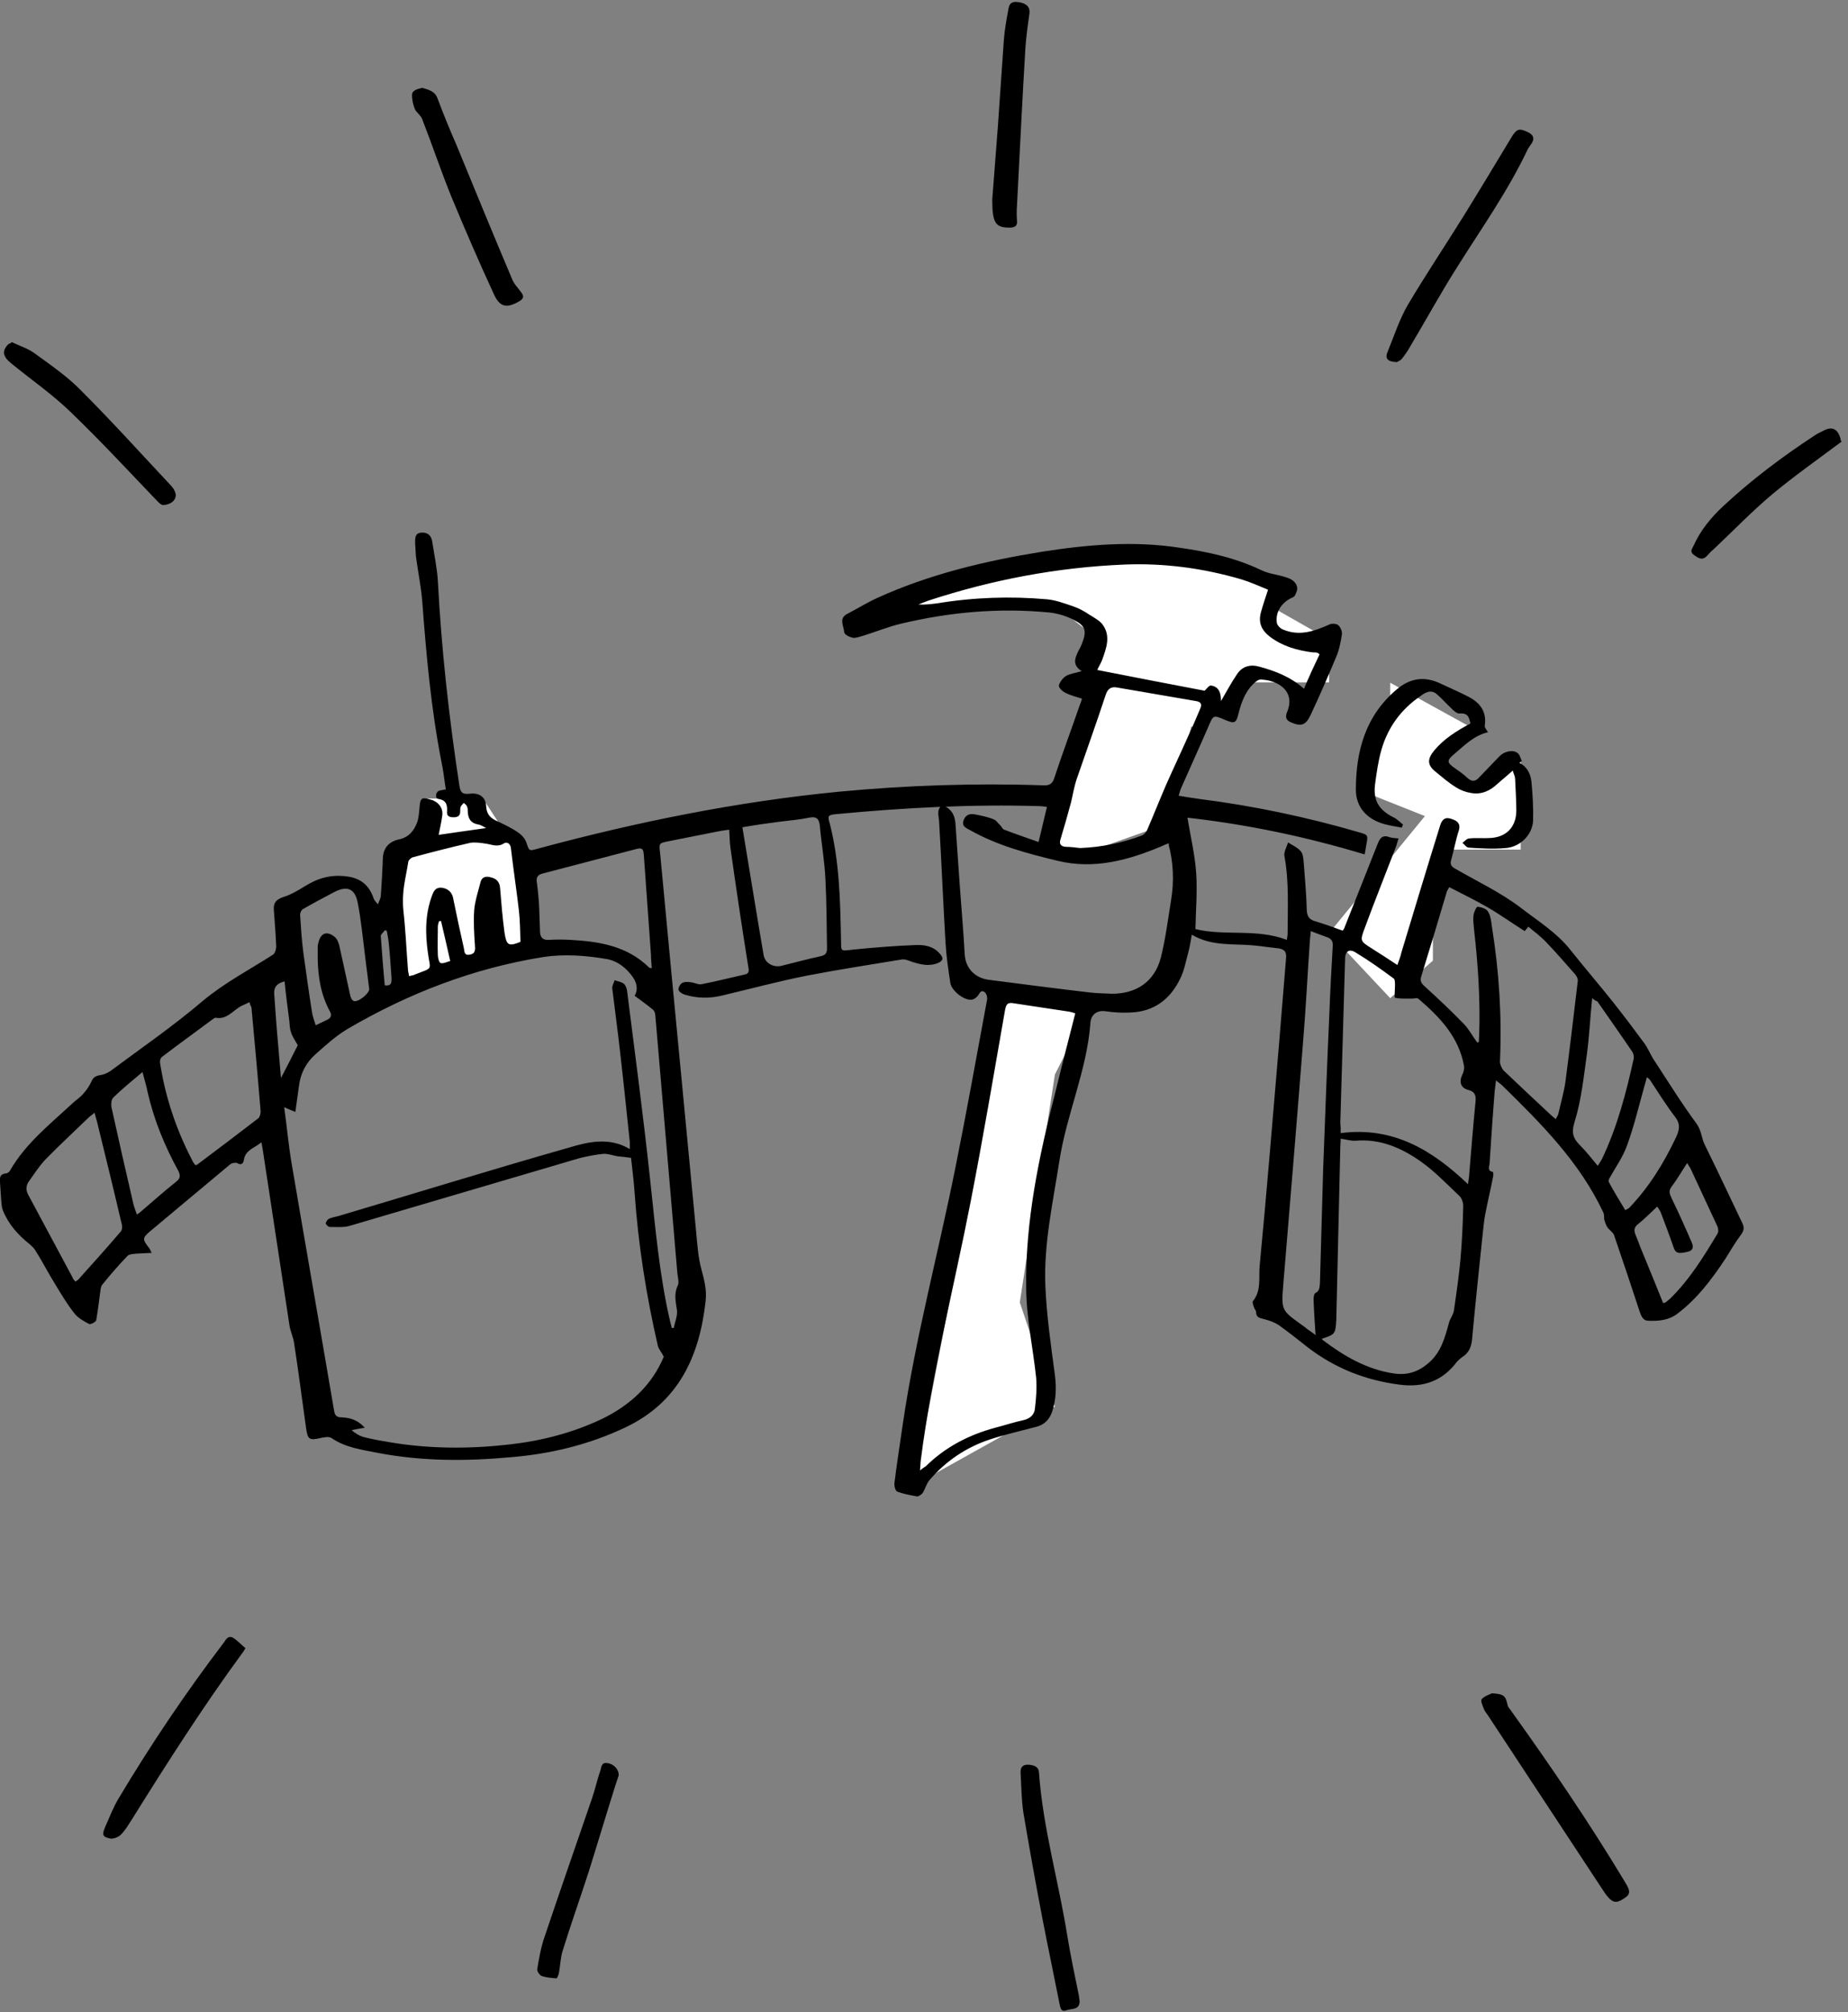 <?xml version="1.0" encoding="utf-8"?>
<!-- Generator: Adobe Illustrator 24.0.1, SVG Export Plug-In . SVG Version: 6.00 Build 0)  -->
<svg version="1.1" xmlns="http://www.w3.org/2000/svg" xmlns:xlink="http://www.w3.org/1999/xlink" x="0px" y="0px"
	 viewBox="0 0 463 504" style="enable-background:new 0 0 463 504;" xml:space="preserve">
<rect x="0" y="0" width="463" height="504" fill="#808080" stroke="none"/>
<style type="text/css">
	.st0{fill-rule:evenodd;clip-rule:evenodd;fill:#FFFFFF;}
</style>
<g id="Fills">
	<polygon id="Path-6" class="st0" points="229,372 264.3,352.3 255.5,326.2 264.3,269.1 274,250 251.5,250 237.8,326.2 	"/>
	<polygon id="Path-7" class="st0" points="273.6,171 264,213 273.6,213 292.8,206.2 301,171 	"/>
	<polygon id="Path-8" class="st0" points="217,151.5 282.8,138 317.7,144.7 317.7,151.5 333,160.2 333,170.9 311.9,170.9 301.4,182 
		273.7,182 275,160 264.1,151.5 	"/>
	<polygon id="Path-9" class="st0" points="368.6,182.2 359,191.9 368.6,198 381,190.1 381,204.4 381,212.8 359,212.8 359,240.6 
		348.3,250 333,233.7 357,204.4 340.9,198 348.3,182.2 348.3,171 	"/>
	<polygon id="Path-5" class="st0" points="134,236.8 116.6,241 101,246 101,230.7 101,216.2 107.1,210.4 107.1,204.2 107.1,200 
		116.6,200 121,200 125.6,207.1 130.7,212.7 134,223 	"/>
</g>
<g id="Layer_1">
	<g>
		<path d="M292.8,211.2c-0.7,0.3-1.3,0.5-1.9,0.8c-8.3,3.5-16.9,5.8-25.9,3.6c-7.5-1.8-15.1-3.8-22-7.7c-0.9-0.5-2.1-0.9-1.6-2.4
			c0.5-1.5,1.7-1.8,3-1.5c1.5,0.3,3.1,0.6,4.5,1.2c0.7,0.2,1.1,1,1.7,1.5c0.4,0.4,0.6,1,1,1.1c2.8,1.1,5.6,2,8.6,3.1
			c0.7-3,1.4-5.8,2.1-8.8c-0.8-0.1-1.4-0.2-2-0.2c-16.9-0.5-33.8,0.4-50.7,2c-2.2,0.2-2.3,0.4-1.7,2.4c2.4,9.4,2.6,19,2.8,28.6
			c0.1,3.7-0.4,3.3,3.4,2.9c5.1-0.5,10.1-0.9,15.2-1.1c2.2-0.1,4.5,0.2,6.2,2.2c1.1,1.2,0.6,1.8-0.5,2.3c-2.2,0.9-4.3,0.4-6.5-0.3
			c-0.8-0.3-1.7-0.7-2.5-0.6c-7.9,1.3-15.7,2.5-23.5,4c-7.2,1.4-14.2,3.3-21.4,5c-3.2,0.8-6.4,0.8-9.6-0.2c-0.6-0.2-1.4-0.7-1.5-1.2
			c-0.1-0.5,0.4-1.4,0.9-1.7c0.5-0.3,1.4-0.3,2.1-0.2c1,0.1,2,0.7,2.8,0.5c3.6-0.7,7.1-1.6,10.7-2.4c1.1-0.2,1.2-0.8,1-1.8
			c-1.6-10-3.1-20-4.5-30c-0.2-1.4-0.2-2.8-0.3-4.5c-0.8,0.1-1.4,0.2-2.1,0.3c-4.4,0.9-8.7,1.7-13.1,2.6c-2.5,0.5-2.4,0.5-2.1,3.1
			c0.9,9.2,1.7,18.4,2.6,27.6c2.1,22.3,4.3,44.6,6.4,67c0.3,3.2,0.5,6.4,1.3,9.4c0.7,2.6,1.4,5.2,1.1,7.9
			c-1.5,14-6.8,25.6-20.3,31.9c-9.1,4.3-18.8,6.6-28.8,7.4c-11,1-22,1-33-1.1c-4-0.8-8.1-1.3-11.6-3.7c-0.7-0.5-2-0.2-2.9,0
			c-2.7,0.6-3.1,0.3-3.5-2.4c-1-7.1-1.9-14.2-3-21.3c-0.2-1.6-1-3.1-1.2-4.7c-2.2-14.5-4.4-28.9-6.6-43.4c-0.1-0.6-0.2-1.3-0.4-2.3
			c-1.8,1.5-4,1.9-4.4,4.4c-0.1,0.8-0.6,1.5-1.7,0.8c-0.4-0.2-1.3,0-1.7,0.3c-6.7,5.6-13.4,11.2-20.1,16.8c-2,1.7-1.9,2-0.3,4.1
			c0.2,0.2,0.3,0.5,0.7,1.3c-1.6,0.1-2.8,0.1-4,0.2c-0.7,0.1-1.7,0.1-2.1,0.6c-2.2,2.3-4.3,4.7-6.3,7.2c-0.4,0.5-0.4,1.3-0.5,1.9
			c-0.3,2.3-0.6,4.7-1,7c-0.1,0.4-1.4,1.1-1.8,0.9c-1.3-0.7-2.8-1.5-3.7-2.7c-1.8-2.3-3.3-4.8-4.8-7.3c-1.7-2.7-3.1-5.5-4.8-8.2
			c-0.4-0.7-1-1.3-1.6-1.8c-2.9-2.3-5.3-5-6.7-8.5c-0.3-0.8-0.3-1.6-0.4-2.5c-0.1-1.5-0.2-3-0.3-4.5c-0.1-1.2,0-2,1.4-2.2
			c0.4,0,0.9-0.3,1.1-0.7c3.9-6.8,10-11.6,15.6-16.8c0.9-0.9,2-1.5,2.8-2.5c0.8-0.9,1.5-1.9,2-3c0.4-1,1-1.4,2.1-1.6
			c0.9-0.1,1.8-0.5,2.6-1c7.8-5.8,15.8-11.3,23.2-17.6c5.5-4.6,11.7-7.8,17.6-11.6c0.5-0.3,0.8-1.4,0.8-2c-0.1-3.1-0.4-6.2-0.6-9.3
			c-0.1-1.7,0.6-2.5,2.3-3.1c2-0.6,3.8-1.7,5.6-2.8c3.2-2,6.5-2.9,10.3-2.4c3.5,0.4,5.7,2.2,6.8,5.5c0.2,0.6,0.7,1,1.1,1.5
			c0.2-0.7,0.6-1.3,0.7-2c0.2-3,0.4-6.1,0.5-9.1c0-2.9,1.4-4.6,4.2-5.2c2.3-0.5,3.6-2.1,4.4-4.2c0.4-1.1,0.5-2.5,0.6-3.7
			c0.2-2.5,0.5-2.7,2.9-2c1.8,0.5,3.1,2.1,2.8,4c-0.2,1.6-0.6,3.2-0.9,4.8c3.9-0.6,7.8-1.1,11.9-1.7c-0.6-0.3-1.3-0.8-2-0.9
			c-1.8-0.3-2.5-1.4-2.6-3.1c0-0.5,0-1-0.2-1.4c-0.1-0.4-0.5-0.6-0.8-0.9c-0.3,0.3-0.6,0.6-0.8,1c-0.1,0.4-0.1,0.8-0.1,1.2
			c0,1.1-0.7,1.4-1.7,1.4c-1,0-1.7-0.3-1.6-1.4c0.1-1.6-0.1-2.9-2.2-3.2c-0.8-0.1-0.7-1.6,0.1-2c0.5-0.2,1-0.2,1.8-0.4
			c-0.4-2.3-0.6-4.7-1.1-6.9c-2.6-13.3-3.8-26.7-4.8-40.1c-0.3-3.8-1.1-7.6-1.6-11.4c-0.1-1.1-0.1-2.3-0.2-3.4c0-1.2,0-2.4,1.6-2.5
			c1.6-0.1,2.5,0.8,2.7,2.3c0.5,3.3,1.2,6.5,1.4,9.8c0.9,17.2,2.8,34.3,5.4,51.3c0.3,1.8,0.8,2.2,2.6,2c2.3-0.3,4,0.8,4.1,3.1
			c0.1,1.8,0.8,2.8,2.4,3.6c1.9,0.9,3.9,1.8,5.6,3c0.9,0.6,1.8,1.6,2.1,2.6c0.7,2,0.6,2.1,2.7,1.5c24.8-6.7,49.9-11.8,75.5-14.3
			c17-1.6,34.1-2.2,51.2-1.6c1.7,0.1,2.4-0.4,2.9-2c2-6.1,4.3-12.2,6.4-18.3c0.2-0.4,0.3-0.9,0.5-1.4c-1.5-0.5-2.9-0.8-4.2-1.5
			c-0.7-0.3-1.7-1.3-1.6-1.8c0.2-0.9,1-1.9,1.8-2.4c1-0.6,2.3-0.7,3.9-1.2c-2.5-1.6-1.6-3.4-0.8-5.1c0.3-0.5,0.6-1.1,0.8-1.6
			c1.4-3.5,1-4.7-2.3-6.3c-1.8-0.9-3.9-1.5-5.9-1.7c-12.5-1.2-24.8-0.1-37,2.8c-3.4,0.8-6.7,2.2-10.1,3.2c-0.7,0.2-1.6,0.5-2.2,0.3
			c-0.8-0.2-2-0.8-2-1.4c-0.1-1.5-1.4-3.4,0.7-4.5c2.5-1.3,4.9-2.8,7.5-4c13.2-6,27.1-9.3,41.3-11.6c11.5-1.8,23-2.8,34.6-1
			c7,1,13.9,2.5,20.4,5.6c1.8,0.9,4,1.1,5.9,1.7c1.4,0.4,2.8,1,3.1,2.7c0.1,0.6-0.3,1.4-0.6,2c-0.1,0.2-0.4,0.4-0.7,0.5
			c-2.6,1.2-4.2,3.6-3.8,6.3c0.1,0.7,1,1.5,1.6,1.7c4.1,1.7,7.8,0.4,11.6-1.3c0.6-0.3,1.8-0.2,2.2,0.2c0.6,0.5,1,1.6,0.9,2.3
			c-0.3,2-0.7,4-1.5,5.8c-2,4.8-4.1,9.6-6.3,14.3c-1.3,2.8-2.5,3-5,1.9c-1.2-0.5-1.4-1.3-1-2.4c2.4-5.5-2.4-8.2-6.6-8.3
			c-0.6,0-1.4,0.7-1.9,1.2c-2,2-2.9,4.6-3.6,7.3c-0.6,2.5-1,2.6-3.4,1.6c-3-1.3-2.9-1.2-4.2,1.8c-2.2,5.1-4.5,10.1-6.7,15.1
			c-0.3,0.6-0.4,1.2-0.7,2.1c1.9,0.3,3.5,0.6,5.1,0.8c13.5,1.7,26.8,4.5,39.9,8.3c2.5,0.7,2.5,0.7,2,3.3c-0.1,0.6-0.2,1.3-0.4,2.3
			c-14.6-4.4-29.3-7.5-44.4-9.2c0.8,4.8,1.9,9.4,2.2,14c0.3,4.6-0.1,9.2-0.2,13.9c7.3,1.8,15.3-0.2,22.9,2.7
			c0.1-0.7,0.2-1.1,0.2-1.6c0-6.5,0.4-12.9-0.8-19.4c-0.2-1,0.6-2.3,0.9-3.4c1.1,0.7,2.3,1.2,3.1,2.1c0.6,0.6,0.7,1.6,0.8,2.5
			c0.3,4.1,0.7,8.2,0.8,12.4c0.1,1.5,0.6,2.3,2,2.7c2.3,0.7,4.6,1.5,7,2.4c0.2-0.3,0.4-0.5,0.5-0.9c2.7-6.9,5.5-13.8,8.2-20.7
			c0.6-1.6,1.3-2.5,3.1-1.8c0.6,0.2,1.3,0.2,2.2,0.3c-0.3,0.8-0.4,1.5-0.7,2.2c-2.6,6.8-5.3,13.5-7.8,20.3c-1.2,3.2-1.1,3.2,1.7,5
			c2.1,1.3,4.2,2.7,6.5,4.2c0.4-1.2,0.8-2.1,1-3.1c3.2-10.6,6.4-21.2,9.7-31.8c0.5-1.7,1.4-2.3,3.1-1.6c1.2,0.4,2.1,1.1,1.6,2.8
			c-0.8,2.4-1.2,4.9-1.9,7.3c-0.4,1.3,0.1,1.8,1.2,2.4c5.4,3.1,11.1,5.8,16,9.5c4.4,3.4,9.3,6.4,12.8,10.9
			c3.5,4.4,7.2,8.7,10.7,13.1c2.6,3.3,5.1,6.6,7.6,10c0.9,1.2,1.5,2.7,2.3,4c3.6,5.5,7,11,10.9,16.3c1.2,1.7,1.2,3.6,2,5.2
			c3.2,6.5,6.3,13.1,9.4,19.6c0.5,1,0.5,1.8-0.2,2.8c-1.5,2-2.8,4.2-4.1,6.3c-3.4,5.1-7,9.9-11.9,13.6c-2.2,1.7-4.7,1.9-7.3,1.8
			c-1.4,0-1.8-1.2-2.2-2.3c-2.1-6.4-4.2-12.7-6.4-19.1c-0.2-0.7-1.1-1.2-1.6-1.9c-0.4-0.5-0.6-1.2-0.8-1.8c-0.2-0.6,0-1.4-0.3-2
			c-5.9-12.6-15.5-22.2-25.3-31.8c-0.4-0.4-0.9-0.7-1.6-1.3c-0.1,1.1-0.2,1.8-0.3,2.5c-0.5,6.1-0.9,12.2-1.3,18.3
			c-0.1,0.8-0.6,1.9,0.8,2.1c0.1,0,0.2,0.8,0.1,1.1c-0.6,3.2-1.4,6.4-2,9.6c-0.3,1.5-0.4,3.1-0.6,4.6c-0.9,8.9-1.9,17.9-2.7,26.8
			c-0.2,1.9-0.9,3.4-2.6,4.4c-0.4,0.3-0.8,0.7-1.2,1.1c-3.6,4.8-8.4,6.5-14.4,5.7c-8.5-1.1-16.1-4.1-22.9-9.3
			c-2.4-1.9-4.8-3.8-7.3-5.6c-1.1-0.7-2.4-1.2-3.7-1.5c-1.1-0.3-2-0.4-2-1.8c0-0.4-0.4-0.7-0.5-1.1c-0.2-0.5-0.5-1.4-0.3-1.6
			c2.2-2.7,1.4-5.9,1.7-8.9c1.8-18.7,3.3-37.4,4.9-56.1c0.6-6.9,1.1-13.9,1.7-20.8c0.2-1.7-0.4-2.4-2.1-2.6c-2-0.2-3.9-0.5-5.9-0.7
			c-5.2-0.5-10.6,0.3-15.6-2.7c-0.3,1.6-0.5,3.1-0.9,4.5c-0.6,2.2-1,4.5-2,6.5c-2.5,5.2-6.6,8.3-12.5,8.5c-2,0.1-4.1,0-6.1-0.3
			c-2.4-0.4-3.8,1-3.9,2.9c-0.9,12-6,22.9-7.8,34.7c-1.6,10.3-3.9,20.6-3.5,31c0.3,7.5,1.4,15,2.4,22.5c0.4,3.2,0.3,6.2-0.7,9.2
			c-0.7,2-2,3.3-4.1,3.8c-3.8,1-7.7,1.9-11.4,3.1c-6.1,2-11.2,5.5-15.3,10.3c-0.7,0.9-1,2.1-1.6,3.1c-0.3,0.4-1,0.9-1.4,0.9
			c-1.7-0.3-3.4-0.6-5-1.2c-0.5-0.2-0.8-1.5-0.7-2.2c0.6-4.9,1.4-9.8,2.1-14.8c3.2-21.7,8.9-42.8,13.2-64.3
			c2.8-13.9,5.3-27.9,7.9-41.9c0.1-0.6-0.1-1.5-0.6-1.9c-0.9-0.7-1.2,0.2-1.7,0.9c-0.4,0.5-1.1,1-1.7,1c-1.9,0.1-4.9-2.3-5.2-4.2
			c-0.5-3.3-1-6.6-1.2-10c-0.6-10.1-1-20.1-1.6-30.2c0-0.9-0.3-1.8-0.2-2.7c0-0.5,0.3-1.1,0.7-1.4c0.3-0.2,1,0.1,1.4,0.3
			c1.6,1,2.1,2.6,2.2,4.3c0.4,5.3,0.7,10.5,1.1,15.8c0.4,5.6,0.9,11.1,1.2,16.7c0.2,3.7,2.8,6,6,6.4c8.5,1.1,17,2.2,25.5,3.2
			c1.8,0.2,3.6,0.2,5.4,0.3c6.1,0,10.6-3,12.2-8.9c1.2-4.7,1.8-9.6,2.6-14.5c0.8-4.8,0.6-9.6-0.7-14.3
			C293.2,212.2,293,211.8,292.8,211.2z M166.3,339.8c-0.6-1.2-1.3-1.9-1.5-2.8c-2.9-12.6-4.9-25.3-5.8-38.2c-0.2-3-0.6-6-0.9-8.8
			c-1.3-0.2-2.4-0.3-3.4-0.4c-1.2-0.2-2.4-0.7-3.6-0.6c-2,0.2-4,0.6-6,1.1c-19.1,5.6-38.3,11.3-57.4,16.9c-1.6,0.5-3.4,0.3-5.1,0.3
			c-0.4,0-1-0.7-1-0.9c0.1-0.5,0.5-1,0.9-1.2c0.7-0.3,1.5-0.4,2.2-0.6c19.2-5.7,38.3-11.6,57.6-17.1c5-1.5,10.3-2.8,15.5,0.3
			c0-0.7,0-1.2,0-1.7c-0.9-8.6-1.8-17.2-2.8-25.7c-0.5-4.3-1.1-8.6-1.6-12.8c-0.1-0.7,0.4-1.4,0.6-2.1c0.8,0.3,1.7,0.4,2.3,0.9
			c0.4,0.3,0.7,1.1,0.8,1.7c2,15.8,4.1,31.6,5.8,47.5c1.3,11.9,2.3,23.8,5,35.4c0.1,0.5,0.3,1,0.4,1.6c0.2,0,0.3,0,0.5,0
			c0.3-1.5,1-3.1,0.8-4.5c-0.3-2.1-0.8-4,0.2-6.1c0.4-0.8,0-2.1-0.1-3.2c-1.8-21.4-3.7-42.9-5.5-64.3c0-0.6-0.2-1.3-0.6-1.6
			c-1.4-1.2-3-2.3-4.6-3.5c0.8-1.3,0.7-3-0.4-4.6c-1.6-2.3-3.8-4.1-6.6-4.6c-5.3-0.9-10.6-1.3-15.9-0.5c-17.5,2.8-33.8,9.1-49,18
			c-2.9,1.7-5.5,4.1-8,6.3c-2.4,2.1-3.8,4.8-4.2,8c-0.3,2.1-0.6,4.2-0.9,6.5c-1-0.4-1.7-0.7-2.8-1.2c0.7,5,1.1,9.7,1.9,14.3
			c3.5,20.6,7.1,41.1,10.6,61.7c0.2,1.3,0.7,1.7,2,1.7c2,0.1,3.9,0.6,5.7,2.6c-1.4,0.2-2.4,0.4-3.3,0.6c0.9,0.8,1.9,1.4,2.9,1.7
			c2.3,0.6,4.7,1,7.1,1.4c9.8,1.6,19.6,1.6,29.4,0.5c8.1-0.9,15.9-2.9,23.3-6.4C158,351.9,163.4,346.8,166.3,339.8z M269.4,253.8
			c-0.6-0.2-1-0.3-1.4-0.4c-4.6-0.7-9.3-1.4-13.9-2.1c-1.6-0.3-2,0.1-2.3,1.7c-2.8,16-5.5,32-8.6,47.9c-4.2,21.6-9.7,42.9-12.5,64.8
			c-0.1,0.7-0.1,1.5-0.2,2.6c0.7-0.6,1.1-0.8,1.5-1.1c4.9-4.8,10.7-7.8,17.3-9.6c2.4-0.6,4.7-1.4,7.1-1.9c1.7-0.4,2.8-1.4,2.9-3
			c0.3-2.5,0.5-5.1,0.3-7.6c-0.8-7.6-2.5-15.2-2.5-22.8c-0.2-16.6,3.2-32.7,7.3-48.7C266,267,267.7,260.5,269.4,253.8z M331.2,335.3
			c0.1,0.2,0.1,0.3,0.3,0.4c5.3,4,11,7.3,17.7,8.3c3.4,0.5,6.2-0.4,8.8-2.7c3-2.6,4-6.2,5-9.9c0.3-1.2,1.2-2.2,1.3-3.4
			c0.6-4.1,1.2-8.3,1.6-12.5c0.4-4.5,0.6-9,0.7-13.5c0-0.8-0.4-2-1-2.5c-3.2-3-6.2-6.2-9.8-8.7c-4.7-3.3-10-5.6-16.1-5.1
			c-1.2,0.1-2.4-0.3-3.8-0.5c0,0.7-0.1,1.4-0.1,2.1c-0.3,14.4-0.7,28.8-1,43.1C334.6,334.2,334.5,334.2,331.2,335.3z M330.6,163.9
			c-0.4-0.3-0.4-0.4-0.5-0.4c-0.4-0.1-0.8-0.1-1.2-0.1c-3.9-0.5-7.5-1.5-10.7-3.9c-2.1-1.6-3-3.5-2.3-6.1c0.5-1.8,1.1-3.6,1.8-5.7
			c-2.2-0.9-4.4-1.9-6.7-2.6c-9.6-2.8-19.3-4.1-29.3-3.7c-16.8,0.7-33.1,3.8-49,9c-0.9,0.3-1.8,0.7-2.6,1c1.6,0.1,3.2-0.1,4.8-0.3
			c9.1-1.5,18.3-1.8,27.4-1c2.2,0.2,4.3,1,6.4,1.7c1.5,0.5,3,1.3,4.3,2.2c1.3,0.8,2.8,1.6,3.5,2.8c1.7,2.7,0.7,5.5-0.3,8.3
			c-0.3,0.9-0.9,1.8-1.3,2.7c9.1,1.8,18,3.5,26.9,5.2c0.4-0.3,1.1-1.4,1.6-1.3c2.2,0.3,2.5,2.2,2.5,3.9c1.3-2.2,2.5-4.5,4-6.7
			c1.3-2,3.3-2.6,5.7-1.9c4,1.1,7.7,2.5,11.1,5.5C328,169.4,329.3,166.6,330.6,163.9z M335.9,283.8c13.1-1.7,22.9,4.2,31.9,12.8
			c0.1-1.1,0.3-1.8,0.3-2.5c0.5-6.1,1-12.3,1.6-18.4c0.1-1.5-0.3-2.3-1.8-2.7c-2-0.5-2.4-2.1-1.5-3.9c0.3-0.6,0.5-1.4,0.4-2.1
			c-1.3-7.3-6.1-12.3-11.5-16.9c-0.3-0.2-0.9,0-1.4,0c-1.5,0-3,0.1-4.4-0.2c-0.2,0,0-2,0-3.1c0-0.6,0-1.5-0.3-1.7
			c-3.1-2.3-6.2-4.5-9.5-6.5c-1.7-1.1-2.7-0.3-2.7,1.6c-0.4,13.7-0.8,27.4-1.2,41.1C335.9,282.1,335.9,282.9,335.9,283.8z
			 M370.1,261.1c0.1,0,0.3-0.1,0.4-0.1c0-0.6,0.1-1.3,0.1-1.9c0.3-8.8-0.3-17.6-1.3-26.4c-0.1-1.2-0.3-2.4-0.1-3.6
			c0.1-0.7,0.7-2,1-2c0.9,0.1,2.2,0.5,2.6,1.2c0.7,1.1,0.8,2.5,1,3.9c1.8,11.2,2.5,22.4,2,33.7c0,0.7,0.4,1.6,0.9,2.2
			c3.9,3.7,7.8,7.4,11.8,11.1c0.4,0.4,0.8,0.7,1.3,1.1c0.2-0.5,0.5-0.9,0.6-1.2c0.6-2.7,1.4-5.4,1.8-8.1c1.1-8.4,2.1-16.9,3.1-25.3
			c0.1-0.5-0.3-1.2-0.6-1.6c-2.4-2.7-4.7-5.4-7.2-8c-1.4-1.5-3-2.7-4.6-4c-0.4,0.5-0.7,0.9-0.9,1.1c-3.2-2-6.1-4.1-9.2-5.9
			c-3.1-1.8-6.4-3.4-9.7-5.1c-0.3,0.6-0.5,0.8-0.6,1.1c-2.1,7.1-4.2,14.1-6.4,21.2c-0.4,1.2,0,1.8,0.9,2.6c3.3,3,6.6,6.1,9.7,9.3
			C368,257.7,368.9,259.5,370.1,261.1z M270.6,212.4c5.5-0.2,10.5-1.3,15.4-3.1c0.6-0.2,1.2-0.9,1.4-1.4c1.6-3.7,3.1-7.5,4.7-11.2
			c1.9-4.3,3.9-8.5,5.8-12.8c1-2.1,1.9-4.3,2.8-6.4c0.5-1.1,0.2-1.7-1-1.9c-6.6-1.1-13.2-2.3-19.8-3.4c-1.5-0.3-2.4,0.3-2.9,1.9
			c-2.3,7-4.8,13.9-7.2,20.9c-0.7,2-1,4.1-1.5,6.1c-0.8,3-1.7,6.1-2.6,9.1c-0.4,1.2,0.1,1.8,1.3,1.9
			C268.3,212.1,269.6,212.3,270.6,212.4z M328.4,233.2c-0.1,0.9-0.1,1.5-0.2,2.1c-0.6,8.4-1,16.9-1.7,25.3
			c-1.6,20.4-3.3,40.9-5,61.3c-0.5,6.3-0.4,6.3,4.6,9.9c0.4,0.3,0.9,0.6,1.3,1c0.7,0.5,1.5,1,2.2,1.6c-0.2-3.1-0.4-6-0.5-8.9
			c0-0.6,0.1-1.4,0.4-1.6c1.2-0.6,1.1-1.6,1.2-2.6c0.3-9.5,0.5-18.9,0.8-28.4c0.5-13.4,1-26.7,1.6-40.1c0.2-5.3,0.5-10.5,0.8-15.8
			c0.1-1.2-0.3-1.9-1.5-2.3C331.2,234.3,330,233.8,328.4,233.2z M62.5,251c-0.6,0.3-1.2,0.6-1.7,0.8c-2.3,1-3.8,3.7-6.8,3.1
			c-0.2,0-0.4,0.2-0.6,0.3c-4.3,3.2-8.6,6.3-12.8,9.5c-0.4,0.3-0.6,1-0.5,1.5c1.3,8.5,4,16.6,8,24.3c0.2,0.5,0.5,0.9,0.8,1.3
			c0.3,0,0.4,0,0.5-0.1c5.1-3.8,10.2-7.7,15.3-11.6c0.4-0.3,0.6-1.2,0.6-1.7c-0.7-8.7-1.5-17.4-2.3-26.1
			C62.8,251.9,62.6,251.5,62.5,251z M186,207.2c1.8,10.8,3.5,21.4,5.3,31.9c0.3,2.1,2.4,3.3,4.5,2.8c3.3-0.8,6.5-1.7,9.8-2.4
			c1.3-0.3,1.6-0.8,1.6-2.1c-0.1-5.7-0.1-11.5-0.4-17.2c-0.2-4.5-1-8.9-1.4-13.4c-0.2-1.7-0.8-2.4-2.7-2c-2.4,0.5-4.9,0.7-7.3,1
			C192.4,206.2,189.4,206.6,186,207.2z M163.3,242.5c-0.1-1.2-0.2-2.3-0.2-3.3c-0.6-8.4-1.2-16.7-1.8-25.1c-0.1-1.1-0.2-1.9-1.7-1.5
			c-7.9,2.1-15.8,4.1-23.7,6.2c-1.2,0.3-1.6,1-1.4,2.2c0.3,2.2,0.5,4.4,0.6,6.6c0.1,2,0.1,4,0.2,5.9c0.1,1.3,0.7,2,2.2,1.9
			c1.8-0.1,3.6-0.1,5.4,0c7.2,0.4,14.2,1.5,19.7,6.9C162.8,242.5,162.9,242.4,163.3,242.5z M18.9,321c0.4-0.3,0.6-0.4,0.7-0.5
			c3.6-4,7.2-8,10.7-12.1c0.3-0.4,0.4-1.2,0.2-1.8c-2-8.6-4.1-17.1-6.2-25.7c-0.2-0.7-0.4-1.3-0.6-2.2c-0.7,0.6-1.2,0.9-1.6,1.3
			c-3.6,3.5-7.3,6.9-10.8,10.5c-1.5,1.6-2.7,3.5-4,5.3c-0.8,1.1-0.9,2.2-0.2,3.5c3.7,6.9,7.4,13.8,11.1,20.7
			C18.3,320.4,18.6,320.6,18.9,321z M130.4,235.9c-0.1-2.7-0.1-5.3-0.4-7.9c-0.6-5.2-1.4-10.4-2-15.6c-0.1-1.1-1-1.6-1.7-1.2
			c-1.6,1.1-3.1,0.3-4.6,0.1c-1.3-0.2-2.7-0.4-3.9-0.2c-4.8,1.1-9.5,2.3-14.3,3.6c-0.5,0.1-1.1,0.7-1.2,1.1
			c-0.6,3.9-1.7,7.7-1.3,11.7c0.6,5,0.8,10.1,1.2,15.2c0,0.6,0.2,1.1,0.3,1.8c0.6-0.2,1.1-0.2,1.4-0.4c4.8-1.9,3.9-0.9,3.3-5.5
			c-0.7-5-0.7-9.9,1.2-14.7c0.6-1.6,1.7-1.8,3-1.4c1.3,0.4,2,1.4,2.2,2.8c0.8,4,1.7,8.1,2.6,12.1c0.2,0.8,0,2,1.5,1.7
			c1.2-0.2,1.4-0.9,1.3-2.1c-0.2-3-0.4-6-0.2-9c0.2-2.4,1-4.7,1.6-7.1c0.3-1.2,1.3-1.5,2.4-1.2c1.5,0.3,2.4,1.1,2.5,2.8
			c0.3,3.7,0.6,7.4,1.1,11.1C126.9,236.8,127.4,237.1,130.4,235.9z M398.9,250c-0.5,4.9-0.7,9.4-1.3,13.9
			c-0.8,5.7-1.4,11.6-3.1,17.1c-0.9,2.9-0.3,4.2,1.5,6c1.5,1.5,2.8,3.2,4.3,5c0.5-0.8,0.8-1.2,1.1-1.8c3.8-8,6-16.4,7.9-25
			c0.1-0.5,0-1.2-0.3-1.7c-2.9-4.3-5.9-8.5-8.8-12.7C399.9,250.7,399.6,250.6,398.9,250z M416.7,326.4c0.2-0.1,0.4-0.1,0.6-0.2
			c0.4-0.3,0.7-0.6,1.1-0.9c4.9-4.8,8.4-10.5,11.9-16.3c0.3-0.5,0.2-1.3,0-1.8c-2.2-4.7-4.4-9.5-6.6-14.2c-0.2-0.5-0.6-1-1-1.7
			c-1.4,2.1-2.5,4.1-3.9,5.9c-0.8,1.1-0.5,1.8,0,2.9c1.8,3.7,3.5,7.5,5.1,11.2c0.4,1,0.3,1.9-1,2.2c-2.4,0.6-3.1,0.4-3.6-1.1
			c-1-2.9-2.1-5.8-3.2-8.7c-0.2-0.5-0.6-1-0.9-1.5c-1.7,1.6-3.2,3.1-4.8,4.4c-0.9,0.7-1.1,1.4-0.7,2.5c0.6,1.4,1.1,2.9,1.7,4.3
			C413.2,317.7,414.9,322,416.7,326.4z M35.7,268.5c-2.7,2.3-5.1,4.2-7.3,6.4c-0.5,0.4-0.6,1.6-0.5,2.3c1.8,8.2,3.7,16.5,5.6,24.7
			c0.2,0.7,0.5,1.4,0.8,2.3c0.6-0.4,1-0.7,1.3-1c2.8-2.4,5.6-4.9,8.5-7.2c1-0.8,1.2-1.4,0.6-2.7c-3.4-6.2-6.1-12.7-7.7-19.7
			C36.7,272,36.2,270.5,35.7,268.5z M79.6,240.2c0-1,0-2,0-3.1c0-0.4,0.1-0.7,0.2-1.1c0.6-2.4,2.2-2.9,4.1-1.3
			c0.6,0.5,0.9,1.4,1.1,2.1c0.9,4.1,1.8,8.2,2.7,12.3c0.1,0.6,0.4,1.4,0.9,1.6c1,0.5,4-1.9,3.9-3c-0.3-2.7-0.7-5.3-1-8
			c-0.6-4.6-1-9.2-1.9-13.7c-0.7-3.5-2.7-4.2-5.8-2.6c-2.7,1.4-5.3,2.8-7.9,4.3c-0.4,0.2-0.8,1.1-0.7,1.6c0.2,3.1,0.4,6.2,0.8,9.3
			c0.7,5,1.4,10.1,2.2,15.1c0.2,1.1,0.6,2.1,0.9,3.1c1-0.5,2.1-1,3.1-1.5c0.8-0.5,0.9-1.1,0.5-1.9C80.4,249.2,79.7,244.8,79.6,240.2
			z M407.2,303.1c0.5-0.3,0.8-0.4,1-0.6c4.9-5.1,8.6-11.1,11.6-17.4c0.8-1.7,1.4-3.3,0-5.2c-2.3-3-4.3-6.2-6.4-9.4
			c-0.1-0.2-0.4-0.4-0.8-0.7c-0.2,0.9-0.4,1.5-0.6,2.2c-1.4,5-2.6,10.1-4.4,15c-1,2.8-2.8,5.3-4.3,8c-0.2,0.3-0.4,0.8-0.2,1.1
			C404.4,298.5,405.8,300.8,407.2,303.1z M71.3,245.8c-2,0.5-2.7,1.5-2.6,3.1c0.3,4.3,0.6,8.6,1,12.9c0.2,2.8,0.5,5.6,0.7,8.2
			c1.5-2.9,3-5.8,4.2-8.2c-0.7-1.3-1.4-2.2-1.7-3.3c-0.4-1.1-0.3-2.4-0.5-3.5C72,251.9,71.6,249,71.3,245.8z M96.4,246.8
			c1.7,0.2,1.7-0.7,1.7-1.7c-0.2-3-0.4-6-0.7-8.9c-0.1-1-0.3-2-0.5-3.1c-0.2,0-0.4-0.1-0.5-0.1c-0.3,0.5-1,1-1,1.4
			C95.7,238.5,96,242.6,96.4,246.8z M110.5,230.7c-0.2,0-0.3,0-0.5,0c-0.1,0.4-0.3,0.9-0.3,1.3c0,2.4-0.1,4.8,0,7.2
			c0,0.7,0.3,1.9,0.7,2c0.7,0.2,1.6-0.3,2.4-0.5C112,237.2,111.3,234,110.5,230.7z"/>
		<path d="M380.7,191.1c2,1,2.8,2.8,3,4.8c0.3,3.2,0.5,6.5,0.4,9.7c-0.2,3.5-3.2,6.5-6.8,6.8c-3.1,0.3-6.2,0.1-9.3-0.1
			c-0.6,0-1.1-0.8-1.6-1.2c0.6-0.4,1.1-1.1,1.7-1.1c1.7-0.2,3.4,0,5-0.1c4.2-0.1,6.8-2.7,6.8-6.9c0-2.6-0.2-5.3-0.3-7.9
			c0-0.6-0.3-1.1-0.6-2.1c-1.4,1.3-2.7,2.3-3.8,3.3c-1.9,1.8-4.1,2.8-6.7,2.3c-1.3-0.2-2.6-0.7-3.7-1.4c-1.8-1.1-3.4-2.5-5-3.8
			c-2.2-1.7-2.3-3.2-0.5-5.4c2.5-3,5.6-4.9,9.1-6.8c-0.3-1.3-0.5-2.7-2.7-2.5c-0.7,0.1-1.6-0.8-2.2-1.4c-1.2-1.1-2.3-2.4-3.6-3.5
			c-1.5-1.2-2.9-0.3-4.1,0.6c-4.8,3.3-8.1,7.8-9.7,13.4c-0.8,2.8-1.2,5.7-1.6,8.7c-0.5,4,1,6.4,4.6,8.2c0.9,0.4,1.6,1.2,2.4,1.8
			c-0.1,0.3-0.2,0.5-0.3,0.8c-1.5-0.3-2.9-0.5-4.4-0.9c-4.3-1.2-7.1-4.2-7.1-8.6c0-9.7,2.4-18.5,10.2-25.1c3.4-2.9,7-3.4,11-1.5
			c2.3,1.1,4.7,2.1,7,3.3c2.9,1.5,4.6,3.7,4.1,7.2c-0.1,0.5,0.4,1,0.8,1.7c-3.5,0.8-5.9,3.3-8.5,5.5c-1.9,1.6-1.8,2.1,0.2,3.5
			c1.1,0.8,2.2,1.5,3.1,2.4c1,0.9,1.9,1.1,2.9,0c1.7-1.8,3.5-3.6,5.2-5.4c1-1.1,3.3-1.8,4.5-0.8c0.6,0.4,0.7,1.3,1.1,2
			C381,190.8,380.8,190.9,380.7,191.1z"/>
		<path d="M350,90.7c-2.4-0.1-3.1-0.9-2.3-2.7c1.6-3.9,2.9-8,5-11.6c4.5-7.6,9.4-14.9,14-22.3c4.1-6.6,8.1-13.3,12.1-19.9
			c1.2-1.9,1.8-2.1,3.8-1.2c1.8,0.8,2,1.9,0.8,3.4c-0.2,0.3-0.4,0.6-0.6,0.9c-4.9,10.4-11.5,19.7-17.6,29.4
			c-4.2,6.6-7.9,13.4-11.9,20.1c-0.6,1.1-1.3,2.1-2.1,3.1C350.9,90.3,350.2,90.5,350,90.7z"/>
		<path d="M373.8,424.1c3,0.2,3.4,0.6,3.9,2.9c0.1,0.6,0.6,1,0.9,1.5c9.9,13.8,19.5,27.9,28.3,42.5c0.2,0.4,0.5,0.8,0.7,1.2
			c0.6,1.1,1,2.1-0.3,3c-1.9,1.4-2.9,1.5-4.1,0.3c-0.8-0.8-1.4-1.8-2-2.7c-9.5-14.4-19-28.9-28.5-43.3c-0.3-0.4-0.7-0.9-0.9-1.4
			c-0.3-0.8-0.9-2.1-0.6-2.5C371.9,424.8,373.2,424.4,373.8,424.1z"/>
		<path d="M105.8,22c1.7,0.5,3.2,0.9,3.8,2.6c1.5,4,3.1,7.9,4.8,11.8c4.6,11.2,9.2,22.4,13.9,33.5c0.5,1.3,1.6,2.3,2.4,3.5
			c0.7,0.9,0.3,1.5-0.5,2c-3.2,1.9-5,1.6-6.5-1.8c-3.7-8-7.2-16.1-10.6-24.3c-2.6-6.4-4.8-13-7.3-19.4c-0.3-0.8-1-1.4-1.5-2
			c-0.7-0.7-1.5-4.4-0.8-4.9C104,22.4,105,22.2,105.8,22z"/>
		<path d="M248.6,50c0.4-5,0.9-11.6,1.4-18.2c0.5-7.2,1-14.4,1.5-21.7c0.2-2.7,0.7-5.4,1.2-8.1c0.3-1.5,1.3-1.8,3.3-1.3
			c1.6,0.5,2.1,1.4,1.9,2.8c-0.4,2.8-0.8,5.7-1,8.6c-0.8,13.1-1.4,26.2-2.1,39.3c-0.1,1.3-0.1,2.6,0,3.9c0.1,1.1-0.3,1.6-1.5,1.7
			C249.5,57.1,248.6,56.1,248.6,50z"/>
		<path d="M61.5,412.8c-0.4,0.6-0.5,0.9-0.7,1.1c-9.9,13.5-18.9,27.6-27.7,41.7c-0.9,1.4-1.7,2.8-2.8,3.9c-0.6,0.6-1.8,1.1-2.6,1
			c-2-0.4-2.2-0.9-1.4-2.8c1.1-2.5,2.1-5.1,3.5-7.4c8-13.4,16.7-26.3,26.2-38.8c0.6-0.8,1.1-2,2.4-1.3
			C59.5,410.9,60.4,411.9,61.5,412.8z"/>
		<path d="M270.5,501.3c-0.1,2.2-2,1.7-3.3,2.2c-1.3,0.5-1.5-0.5-1.7-1.4c-1.4-7.1-2.9-14.2-4.3-21.4c-1.7-8.9-3.3-17.8-4.8-26.7
			c-0.5-3.3-0.5-6.7-0.7-10c-0.1-1.6,0.8-2.1,2.1-2c1.1,0.1,2.4,0.4,2.5,1.9c1,13.9,4.9,27.2,7.1,40.9c0.8,5,1.9,10,2.9,15
			C270.4,500.3,270.4,500.8,270.5,501.3z"/>
		<path d="M3,85.7c1.8,0.9,3.8,1.5,5.4,2.6c4.1,3,8.4,5.9,11.9,9.5c7.8,7.8,15.2,16,22.7,24c0.6,0.7,1.2,1.8,1,2.6
			c-0.3,1.4-1.7,2-3.1,2.1c-0.5,0-1-0.5-1.4-0.9c-7.2-7.5-14.2-15.1-21.7-22.3c-4.6-4.5-10-8.2-15-12.3c-2.1-1.7-2.4-3.1-0.7-4.8
			C2.4,86.1,2.7,85.9,3,85.7z"/>
		<path d="M155,444.7c-0.2,0.7-0.5,1.5-0.8,2.4c-2.3,7.3-4.5,14.7-6.8,22c-2.1,6.5-4.4,12.9-6.4,19.4c-0.6,1.8-0.6,3.8-1,5.8
			c-0.1,0.4-0.4,1.2-0.6,1.2c-1.3-0.1-2.6-0.2-3.7-0.6c-0.5-0.2-1.2-1.2-1.1-1.7c0.4-2.4,0.8-4.8,1.5-7.1c4-11.9,8.1-23.7,12.2-35.6
			c0.8-2.3,1.3-4.7,2.1-7c0.3-0.8,0.2-2.2,1.8-1.9C153.8,441.8,155.1,443.2,155,444.7z"/>
		<path d="M461.4,110.6c-6,4.5-12,8.7-17.5,13.3c-5,4.2-9.6,9-14.4,13.5c-0.7,0.6-1.3,1.2-1.9,1.9c-1.2,1.2-2.2,0.4-3.2-0.3
			c-1.1-0.8-0.5-1.5-0.1-2.3c1.7-3.8,4.3-7,7.4-9.9c7.1-6.6,14.8-12.4,22.9-17.7c0.7-0.5,1.4-0.8,2.2-1.2c2.2-1.2,3.6-0.5,4.3,1.9
			C461.1,110.2,461.3,110.5,461.4,110.6z"/>
	</g>
</g>
</svg>
